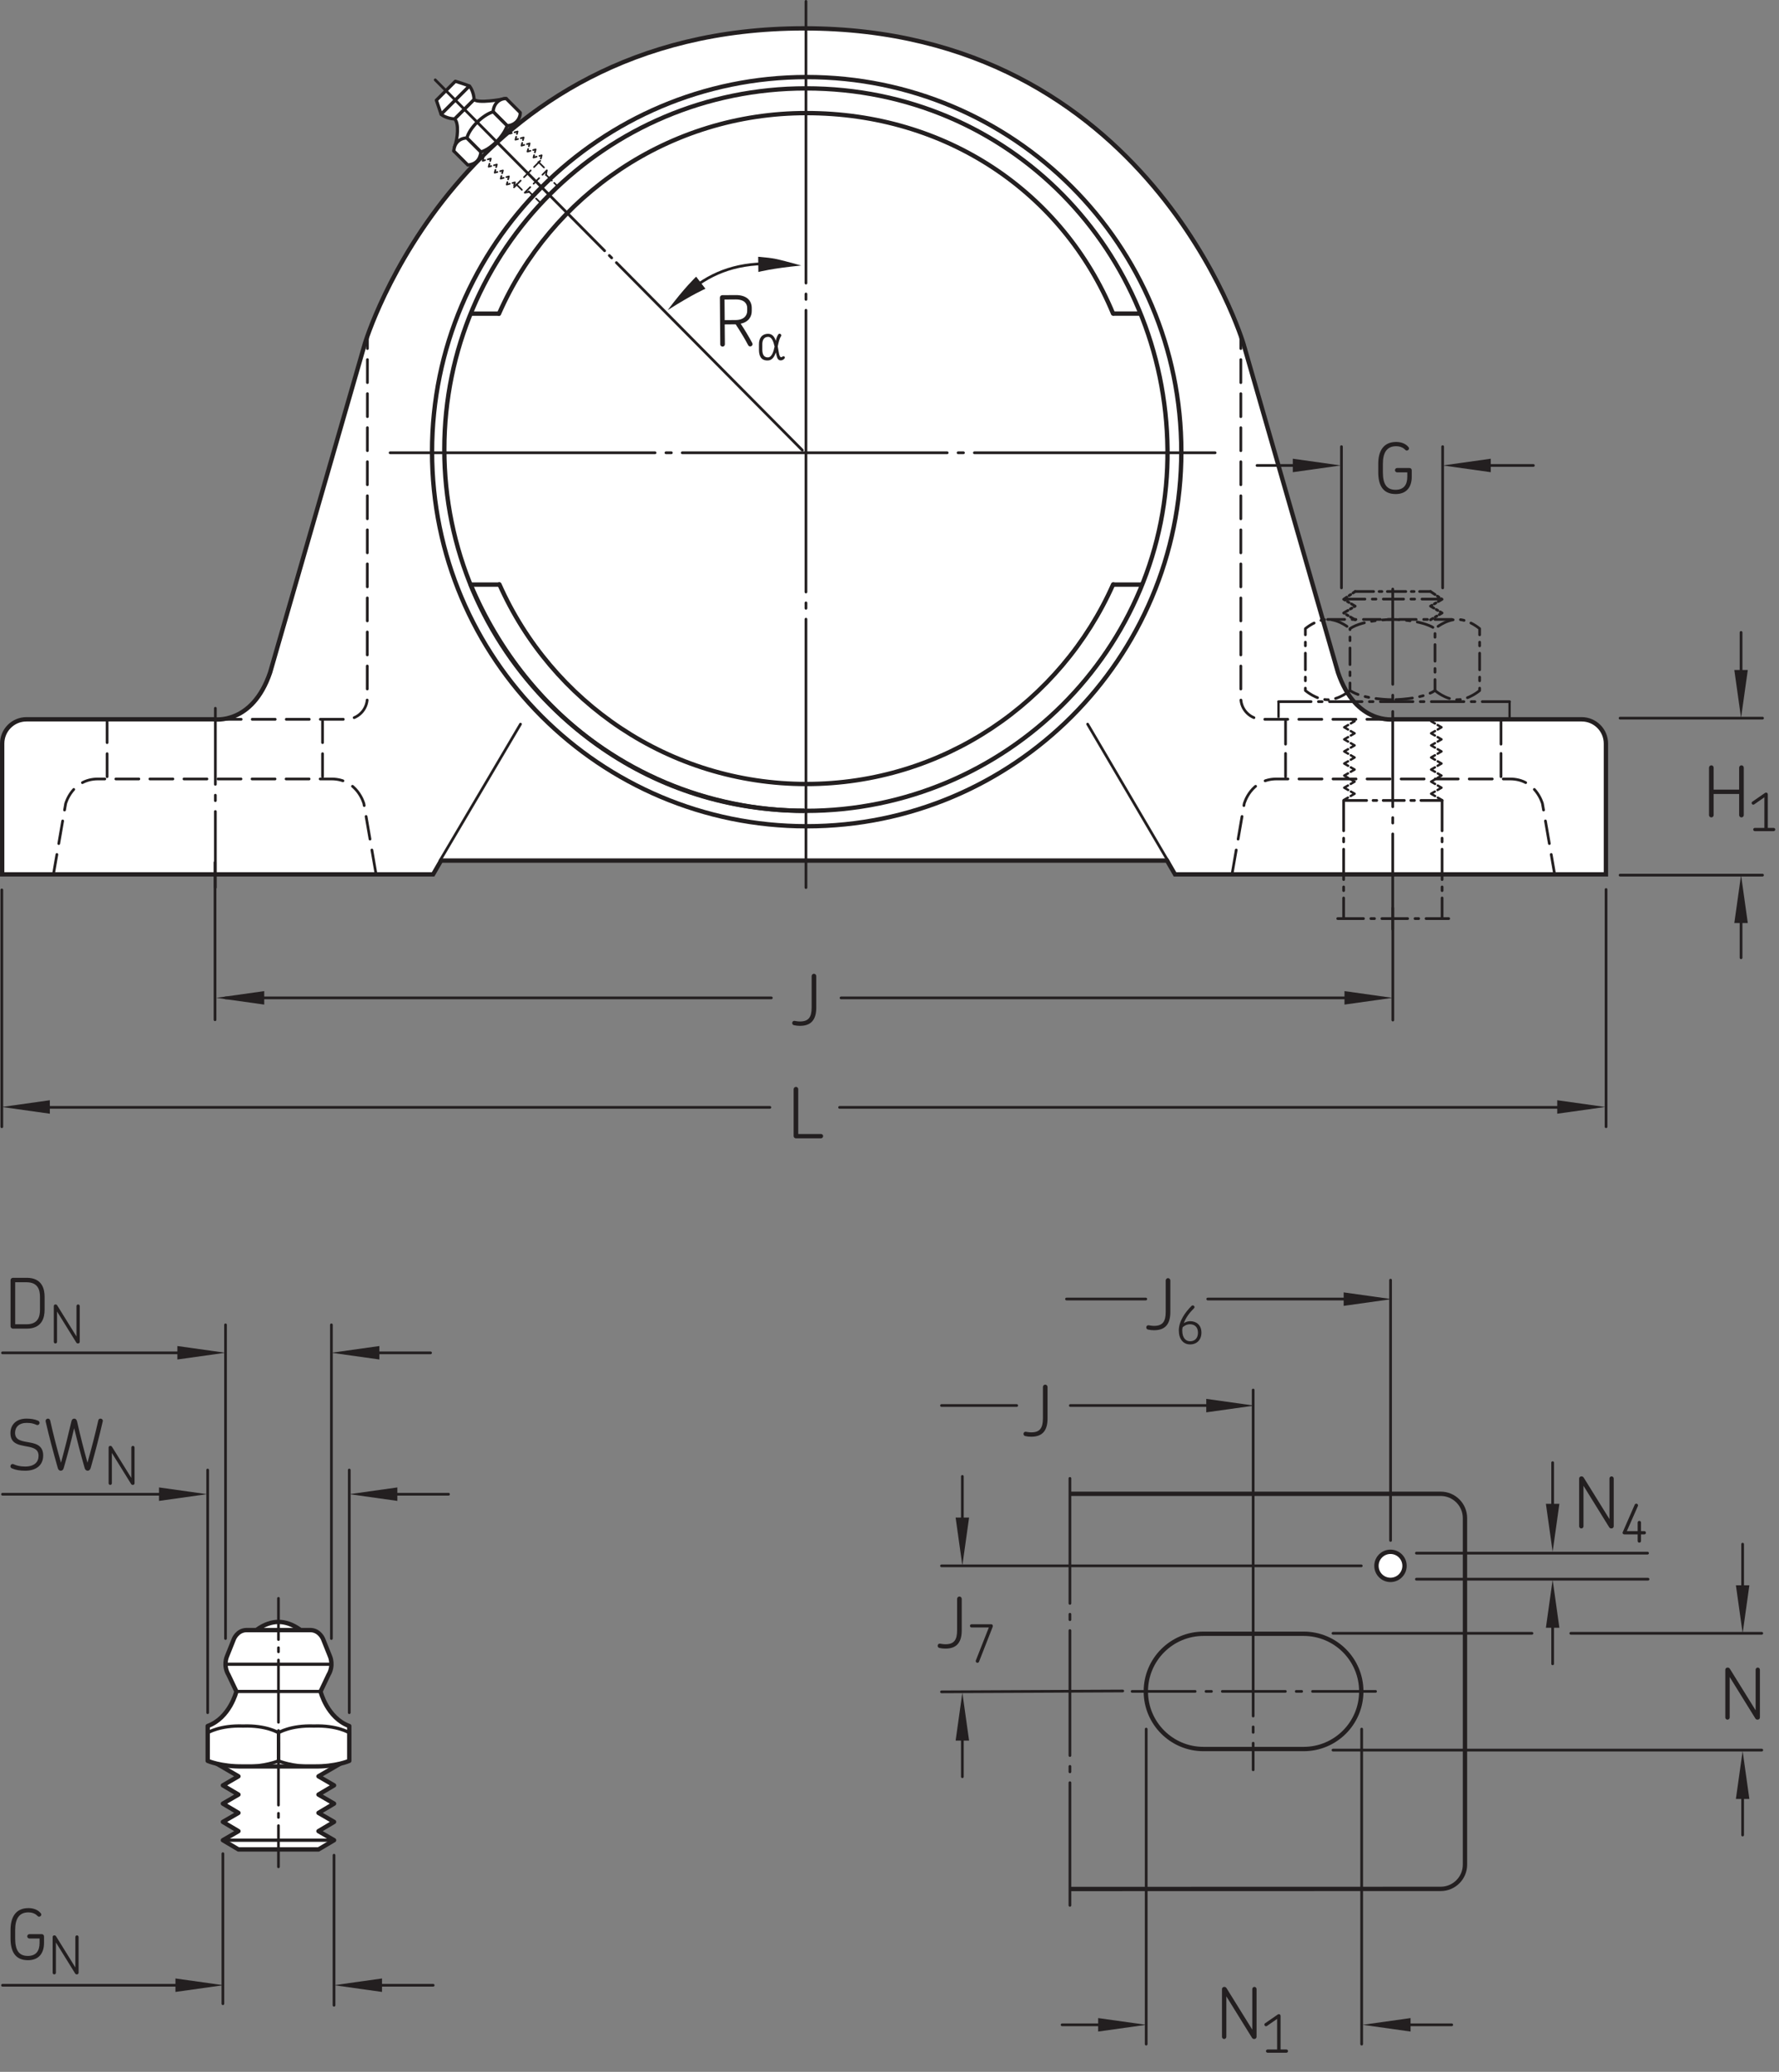 <?xml version="1.0" encoding="UTF-8"?>
<svg xmlns="http://www.w3.org/2000/svg" xmlns:xlink="http://www.w3.org/1999/xlink" width="306.23pt" height="356.67pt" viewBox="0 0 306.23 356.67" version="1.1">
<rect x="0" y="0" width="306.23" height="356.67" fill="#808080" stroke="none"/>
<defs>
<g>
<symbol overflow="visible" id="glyph0-0">
<path style="stroke:none;" d=""/>
</symbol>
<symbol overflow="visible" id="glyph0-1">
<path style="stroke:none;" d="M 7 -0.281 L 7 -8.453 C 7 -8.672 6.828 -8.859 6.594 -8.859 C 6.391 -8.859 6.203 -8.672 6.203 -8.453 L 6.203 -4.672 L 1.812 -4.672 L 1.812 -8.453 C 1.812 -8.672 1.641 -8.859 1.422 -8.859 C 1.203 -8.859 1.016 -8.672 1.016 -8.453 L 1.016 -0.281 C 1.016 -0.078 1.203 0.109 1.422 0.109 C 1.641 0.109 1.812 -0.078 1.812 -0.281 L 1.812 -3.922 L 6.203 -3.922 L 6.203 -0.281 C 6.203 -0.078 6.391 0.109 6.594 0.109 C 6.828 0.109 7 -0.078 7 -0.281 Z M 7 -0.281 "/>
</symbol>
<symbol overflow="visible" id="glyph0-2">
<path style="stroke:none;" d="M 6.578 -2.875 L 6.578 -3.969 C 6.578 -4.203 6.422 -4.375 6.188 -4.375 L 4.062 -4.375 C 3.859 -4.375 3.688 -4.203 3.688 -4 C 3.688 -3.797 3.859 -3.625 4.062 -3.625 L 5.812 -3.625 L 5.812 -2.859 C 5.812 -1.453 5.172 -0.625 3.797 -0.625 C 2.25 -0.625 1.609 -1.609 1.609 -3.641 L 1.609 -5.094 C 1.609 -7.031 2.297 -8.125 3.891 -8.125 C 4.438 -8.125 4.922 -7.984 5.297 -7.656 C 5.469 -7.516 5.562 -7.375 5.719 -7.375 C 5.969 -7.391 6.109 -7.578 6.109 -7.75 C 6.109 -7.844 6.062 -7.938 5.969 -8.031 C 5.438 -8.641 4.641 -8.859 3.891 -8.859 C 1.672 -8.859 0.812 -7.25 0.812 -5.094 L 0.812 -3.641 C 0.812 -1.406 1.609 0.109 3.812 0.109 C 5.703 0.109 6.578 -1.109 6.578 -2.875 Z M 6.578 -2.875 "/>
</symbol>
<symbol overflow="visible" id="glyph0-3">
<path style="stroke:none;" d="M 4.203 -3.047 L 4.203 -8.453 C 4.203 -8.672 4.016 -8.859 3.797 -8.859 C 3.594 -8.859 3.406 -8.672 3.406 -8.453 L 3.406 -3.047 C 3.406 -1.359 2.859 -0.641 1.406 -0.641 C 1.203 -0.641 1.016 -0.656 0.828 -0.688 C 0.594 -0.734 0.516 -0.75 0.438 -0.75 C 0.188 -0.75 0.062 -0.578 0.062 -0.375 C 0.062 -0.203 0.156 -0.047 0.375 0 C 0.703 0.078 1.047 0.109 1.406 0.109 C 3.422 0.109 4.203 -1.062 4.203 -3.047 Z M 4.203 -3.047 "/>
</symbol>
<symbol overflow="visible" id="glyph0-4">
<path style="stroke:none;" d="M 6.094 -0.391 C 6.094 -0.594 5.922 -0.75 5.719 -0.75 L 1.812 -0.75 L 1.812 -8.453 C 1.812 -8.672 1.641 -8.859 1.422 -8.859 C 1.203 -8.859 1.016 -8.672 1.016 -8.453 L 1.016 -0.391 C 1.016 -0.172 1.203 0 1.406 0 L 5.719 0 C 5.922 0 6.094 -0.172 6.094 -0.391 Z M 6.094 -0.391 "/>
</symbol>
<symbol overflow="visible" id="glyph0-5">
<path style="stroke:none;" d="M 6.969 -0.266 L 6.969 -8.484 C 6.969 -8.688 6.797 -8.859 6.594 -8.859 C 6.391 -8.859 6.234 -8.688 6.234 -8.484 L 6.234 -1.5 L 1.812 -8.625 C 1.703 -8.797 1.578 -8.859 1.422 -8.859 C 1.172 -8.859 1.016 -8.688 1.016 -8.484 L 1.016 -0.266 C 1.016 -0.062 1.188 0.109 1.391 0.109 C 1.594 0.109 1.766 -0.062 1.766 -0.266 L 1.766 -7.234 L 6.188 -0.094 C 6.281 0.047 6.406 0.109 6.578 0.109 C 6.812 0.109 6.969 -0.078 6.969 -0.266 Z M 6.969 -0.266 "/>
</symbol>
<symbol overflow="visible" id="glyph0-6">
<path style="stroke:none;" d="M 6.875 -3.234 L 6.875 -5.484 C 6.875 -6.797 6.469 -8.75 3.797 -8.75 L 1.422 -8.75 C 1.203 -8.75 1.016 -8.562 1.016 -8.359 L 1.016 -0.391 C 1.016 -0.188 1.203 0 1.422 0 L 3.797 0 C 6.469 0 6.875 -1.953 6.875 -3.234 Z M 6.078 -3.25 C 6.078 -2.094 5.766 -0.75 3.766 -0.75 L 1.812 -0.75 L 1.812 -7.984 L 3.766 -7.984 C 5.75 -7.984 6.078 -6.641 6.078 -5.469 Z M 6.078 -3.25 "/>
</symbol>
<symbol overflow="visible" id="glyph0-7">
<path style="stroke:none;" d="M 6.281 -2.516 C 6.281 -3.359 5.969 -3.906 5.453 -4.25 C 4.734 -4.734 3.453 -4.781 2.641 -5.016 C 1.906 -5.234 1.438 -5.562 1.438 -6.406 C 1.438 -7.438 2.172 -8.125 3.406 -8.125 C 3.797 -8.125 4.109 -8.094 4.344 -8.047 C 4.922 -7.922 5.094 -7.75 5.281 -7.75 C 5.516 -7.75 5.656 -7.938 5.656 -8.141 C 5.656 -8.281 5.562 -8.406 5.406 -8.5 C 4.781 -8.766 4.156 -8.859 3.375 -8.859 C 1.781 -8.859 0.641 -7.922 0.641 -6.359 C 0.641 -5.328 1.094 -4.812 1.734 -4.516 C 2.453 -4.172 3.641 -4.094 4.312 -3.875 C 5.047 -3.641 5.484 -3.281 5.484 -2.453 C 5.484 -1.375 4.75 -0.609 3.172 -0.609 C 2.703 -0.609 2.344 -0.656 2.062 -0.719 C 1.391 -0.859 1.203 -1.047 1.016 -1.047 C 0.797 -1.047 0.641 -0.859 0.641 -0.641 C 0.641 -0.516 0.719 -0.375 0.891 -0.297 C 1.562 0 2.281 0.109 3.203 0.109 C 5.094 0.109 6.281 -0.859 6.281 -2.516 Z M 6.281 -2.516 "/>
</symbol>
<symbol overflow="visible" id="glyph0-8">
<path style="stroke:none;" d="M 10.078 -8.484 C 10.078 -8.719 9.875 -8.859 9.672 -8.859 C 9.5 -8.859 9.344 -8.766 9.297 -8.547 C 8.75 -6.109 8.156 -3.844 7.438 -1.266 C 6.734 -3.781 6.172 -6.031 5.641 -8.391 C 5.562 -8.688 5.406 -8.859 5.156 -8.859 C 4.891 -8.859 4.734 -8.672 4.672 -8.391 C 4.125 -6.031 3.562 -3.781 2.875 -1.266 C 2.141 -3.844 1.562 -6.109 1.016 -8.547 C 0.953 -8.766 0.797 -8.859 0.641 -8.859 C 0.438 -8.859 0.234 -8.719 0.234 -8.484 C 0.234 -8.453 0.234 -8.406 0.234 -8.375 C 0.859 -5.672 1.516 -3.203 2.328 -0.344 C 2.406 -0.078 2.562 0.109 2.844 0.109 C 3.109 0.109 3.281 -0.078 3.344 -0.344 C 4.047 -2.781 4.625 -4.953 5.141 -7.219 C 5.688 -4.953 6.25 -2.781 6.953 -0.344 C 7.031 -0.078 7.203 0.109 7.469 0.109 C 7.734 0.109 7.891 -0.078 7.984 -0.344 C 8.797 -3.203 9.438 -5.672 10.062 -8.375 C 10.062 -8.406 10.078 -8.453 10.078 -8.484 Z M 10.078 -8.484 "/>
</symbol>
<symbol overflow="visible" id="glyph1-0">
<path style="stroke:none;" d=""/>
</symbol>
<symbol overflow="visible" id="glyph1-1">
<path style="stroke:none;" d="M 4.391 -0.281 C 4.391 -0.438 4.266 -0.562 4.109 -0.562 L 3.109 -0.562 L 3.109 -6.344 C 3.109 -6.516 2.984 -6.641 2.812 -6.641 C 2.75 -6.641 2.688 -6.625 2.625 -6.578 L 0.453 -5.078 C 0.312 -4.984 0.281 -4.812 0.375 -4.688 C 0.453 -4.547 0.641 -4.516 0.766 -4.609 L 2.516 -5.828 L 2.516 -0.562 L 0.875 -0.562 C 0.734 -0.562 0.594 -0.438 0.594 -0.281 C 0.594 -0.125 0.734 0 0.875 0 L 4.109 0 C 4.266 0 4.391 -0.125 4.391 -0.281 Z M 4.391 -0.281 "/>
</symbol>
<symbol overflow="visible" id="glyph1-2">
<path style="stroke:none;" d="M 4.516 -1.625 C 4.516 -1.781 4.406 -1.906 4.25 -1.906 L 3.672 -1.906 L 3.672 -3.391 C 3.672 -3.531 3.547 -3.672 3.391 -3.672 C 3.219 -3.672 3.094 -3.531 3.094 -3.391 L 3.094 -1.906 L 1.234 -1.906 L 3.141 -6.234 C 3.203 -6.375 3.125 -6.547 2.984 -6.609 C 2.828 -6.672 2.656 -6.609 2.594 -6.469 L 0.547 -1.781 C 0.516 -1.734 0.5 -1.688 0.5 -1.625 C 0.5 -1.469 0.625 -1.344 0.781 -1.344 L 3.094 -1.344 L 3.094 -0.203 C 3.094 -0.047 3.219 0.078 3.391 0.078 C 3.547 0.078 3.672 -0.047 3.672 -0.203 L 3.672 -1.344 L 4.25 -1.344 C 4.406 -1.344 4.516 -1.469 4.516 -1.625 Z M 4.516 -1.625 "/>
</symbol>
<symbol overflow="visible" id="glyph1-3">
<path style="stroke:none;" d="M 4.453 -1.953 C 4.453 -3.297 3.547 -3.922 2.516 -3.922 C 2.156 -3.922 1.766 -3.812 1.422 -3.578 C 1.766 -4.562 2.484 -5.469 3.156 -6.125 C 3.234 -6.188 3.266 -6.266 3.266 -6.344 C 3.266 -6.5 3.125 -6.641 2.953 -6.641 C 2.891 -6.641 2.812 -6.609 2.75 -6.547 C 1.672 -5.469 0.562 -3.938 0.562 -2.328 C 0.562 -0.844 1.328 0.078 2.5 0.078 C 3.656 0.078 4.453 -0.703 4.453 -1.953 Z M 3.859 -1.938 C 3.859 -1.016 3.328 -0.469 2.5 -0.469 C 1.781 -0.469 1.156 -1.016 1.156 -2.328 C 1.156 -2.516 1.172 -2.688 1.219 -2.875 C 1.484 -3.109 1.906 -3.391 2.484 -3.391 C 3.266 -3.391 3.859 -2.922 3.859 -1.938 Z M 3.859 -1.938 "/>
</symbol>
<symbol overflow="visible" id="glyph1-4">
<path style="stroke:none;" d="M 4.453 -6.281 C 4.453 -6.438 4.344 -6.562 4.172 -6.562 L 0.797 -6.562 C 0.641 -6.562 0.516 -6.438 0.516 -6.281 C 0.516 -6.125 0.641 -6 0.797 -6 L 3.766 -6 L 1.531 -0.328 C 1.469 -0.172 1.547 0 1.703 0.062 C 1.859 0.109 2.031 0.047 2.078 -0.109 L 4.422 -6.094 C 4.453 -6.156 4.453 -6.234 4.453 -6.281 Z M 4.453 -6.281 "/>
</symbol>
<symbol overflow="visible" id="glyph1-5">
<path style="stroke:none;" d="M 5.234 -0.203 L 5.234 -6.359 C 5.234 -6.516 5.109 -6.641 4.953 -6.641 C 4.797 -6.641 4.672 -6.516 4.672 -6.359 L 4.672 -1.125 L 1.359 -6.469 C 1.281 -6.594 1.188 -6.641 1.062 -6.641 C 0.875 -6.641 0.766 -6.516 0.766 -6.359 L 0.766 -0.203 C 0.766 -0.047 0.891 0.078 1.047 0.078 C 1.203 0.078 1.328 -0.047 1.328 -0.203 L 1.328 -5.422 L 4.641 -0.078 C 4.703 0.031 4.812 0.078 4.938 0.078 C 5.109 0.078 5.234 -0.047 5.234 -0.203 Z M 5.234 -0.203 "/>
</symbol>
<symbol overflow="visible" id="glyph2-0">
<path style="stroke:none;" d=""/>
</symbol>
<symbol overflow="visible" id="glyph2-1">
<path style="stroke:none;" d="M 6.531 -0.516 C 5.938 -1.625 5.266 -2.75 4.531 -3.859 C 5.891 -4.125 6.453 -5.094 6.438 -6.047 L 6.438 -6.594 C 6.422 -7.766 5.641 -8.797 3.656 -8.781 L 1.359 -8.766 C 1.141 -8.766 0.953 -8.562 0.953 -8.359 L 1.016 -0.281 C 1.016 -0.078 1.203 0.094 1.422 0.094 C 1.641 0.094 1.812 -0.094 1.812 -0.297 L 1.781 -3.734 L 3.672 -3.75 C 4.453 -2.547 5.188 -1.359 5.812 -0.172 C 5.906 0 6.031 0.062 6.156 0.062 C 6.422 0.062 6.688 -0.203 6.531 -0.516 Z M 5.656 -6.047 C 5.656 -5.328 5.156 -4.5 3.688 -4.484 L 1.781 -4.469 L 1.75 -8.016 L 3.641 -8.031 C 5.172 -8.047 5.641 -7.297 5.656 -6.594 Z M 5.656 -6.047 "/>
</symbol>
<symbol overflow="visible" id="glyph3-0">
<path style="stroke:none;" d=""/>
</symbol>
<symbol overflow="visible" id="glyph3-1">
<path style="stroke:none;" d="M 4.938 -0.438 C 4.938 -0.578 4.844 -0.672 4.719 -0.672 C 4.641 -0.672 4.609 -0.641 4.547 -0.609 C 4.453 -0.531 4.359 -0.5 4.297 -0.5 C 3.969 -0.5 3.906 -1.375 3.719 -2.359 C 3.859 -3.031 4 -3.688 4.266 -4.078 C 4.297 -4.141 4.328 -4.188 4.328 -4.25 C 4.328 -4.406 4.188 -4.547 4.031 -4.547 C 3.922 -4.547 3.844 -4.484 3.797 -4.406 C 3.578 -4.078 3.484 -3.75 3.391 -3.328 C 3.156 -3.984 2.797 -4.531 2.062 -4.531 C 0.938 -4.516 0.469 -3.703 0.484 -2.703 L 0.484 -1.719 C 0.5 -0.672 0.875 0.078 1.984 0.062 C 2.734 0.062 3.156 -0.578 3.391 -1.328 C 3.484 -0.938 3.547 -0.578 3.656 -0.344 C 3.781 -0.078 3.984 0.047 4.219 0.047 C 4.422 0.047 4.625 -0.031 4.812 -0.203 C 4.891 -0.266 4.938 -0.359 4.938 -0.438 Z M 3.172 -2.328 C 3 -1.484 2.703 -0.469 2.016 -0.469 C 1.438 -0.469 1.078 -0.828 1.062 -1.766 L 1.062 -2.688 C 1.047 -3.266 1.234 -4 2.062 -4 C 2.703 -4 2.984 -3.188 3.172 -2.328 Z M 3.172 -2.328 "/>
</symbol>
</g>
</defs>
<g id="surface1">
<path style=" stroke:none;fill-rule:nonzero;fill:rgb(100%,100%,100%);fill-opacity:1;" d="M 200.887 148.148 L 202.262 150.523 L 276.438 150.523 L 276.438 128.008 C 276.438 125.699 274.566 123.828 272.258 123.828 L 239.992 123.828 C 239.992 123.828 233.391 124.855 230.312 115.762 L 214.031 59.148 C 214.031 59.148 197.859 4.883 138.406 4.883 C 78.953 4.883 62.812 59.148 62.812 59.148 L 46.5 115.762 C 43.422 124.855 36.82 123.828 36.82 123.828 L 4.555 123.828 C 2.246 123.828 0.375 125.699 0.375 128.008 L 0.375 150.523 L 74.551 150.523 L 75.926 148.148 "/>
<path style="fill:none;stroke-width:7.48;stroke-linecap:butt;stroke-linejoin:miter;stroke:rgb(13.73%,12.16%,12.549%);stroke-opacity:1;stroke-miterlimit:4;" d="M 2008.867 2085.216 L 2022.617 2061.466 L 2764.375 2061.466 L 2764.375 2286.622 C 2764.375 2309.708 2745.664 2328.419 2722.578 2328.419 L 2399.922 2328.419 C 2399.922 2328.419 2333.906 2318.145 2303.125 2409.083 L 2140.312 2975.216 C 2140.312 2975.216 1978.594 3517.872 1384.062 3517.872 C 789.531 3517.872 628.125 2975.216 628.125 2975.216 L 465 2409.083 C 434.219 2318.145 368.203 2328.419 368.203 2328.419 L 45.547 2328.419 C 22.461 2328.419 3.75 2309.708 3.75 2286.622 L 3.75 2061.466 L 745.508 2061.466 L 759.258 2085.216 Z M 2008.867 2085.216 " transform="matrix(0.1,0,0,-0.1,0,356.67)"/>
<path style="fill-rule:nonzero;fill:rgb(100%,100%,100%);fill-opacity:1;stroke-width:7.48;stroke-linecap:butt;stroke-linejoin:miter;stroke:rgb(13.73%,12.16%,12.549%);stroke-opacity:1;stroke-miterlimit:4;" d="M 1388.594 2144.278 C 1744.766 2144.278 2033.477 2432.989 2033.477 2789.122 C 2033.477 3145.294 1744.766 3434.044 1388.594 3434.044 C 1033.203 3434.044 743.711 3145.294 743.711 2789.122 C 743.711 2432.989 1032.461 2144.278 1388.594 2144.278 " transform="matrix(0.1,0,0,-0.1,0,356.67)"/>
<path style="fill:none;stroke-width:4.68;stroke-linecap:round;stroke-linejoin:round;stroke:rgb(13.73%,12.16%,12.549%);stroke-opacity:1;stroke-dasharray:164,18.71,9.35,18.71;stroke-miterlimit:4;" d="M 2397.422 1967.091 L 2397.422 2567.911 " transform="matrix(0.1,0,0,-0.1,0,356.67)"/>
<path style="fill:none;stroke-width:4.68;stroke-linecap:round;stroke-linejoin:round;stroke:rgb(13.73%,12.16%,12.549%);stroke-opacity:1;stroke-dasharray:130.96,18.71,9.35,18.71;stroke-miterlimit:4;" d="M 370.703 2038.731 L 370.703 2348.067 " transform="matrix(0.1,0,0,-0.1,0,356.67)"/>
<path style="fill:none;stroke-width:4.68;stroke-linecap:round;stroke-linejoin:round;stroke:rgb(13.73%,12.16%,12.549%);stroke-opacity:1;stroke-dasharray:28.51,12.67,6.34,12.67;stroke-miterlimit:4;" d="M 2470.156 2377.95 C 2470.156 2377.95 2488.32 2362.091 2508.555 2362.091 C 2528.828 2362.091 2546.992 2377.95 2546.992 2377.95 L 2546.992 2484.473 C 2546.992 2484.473 2528.828 2500.333 2508.555 2500.333 C 2488.32 2500.333 2470.156 2484.473 2470.156 2484.473 " transform="matrix(0.1,0,0,-0.1,0,356.67)"/>
<path style="fill:none;stroke-width:4.68;stroke-linecap:round;stroke-linejoin:round;stroke:rgb(13.73%,12.16%,12.549%);stroke-opacity:1;stroke-dasharray:28.51,12.67,6.34,12.67;stroke-miterlimit:4;" d="M 2396.992 2362.091 C 2396.992 2362.091 2347.031 2362.091 2323.828 2377.95 L 2323.828 2484.473 C 2347.031 2500.333 2396.992 2500.333 2396.992 2500.333 C 2396.992 2500.333 2446.992 2500.333 2470.156 2484.473 L 2470.156 2377.95 C 2446.992 2362.091 2396.992 2362.091 2396.992 2362.091 Z M 2396.992 2362.091 " transform="matrix(0.1,0,0,-0.1,0,356.67)"/>
<path style="fill:none;stroke-width:4.68;stroke-linecap:round;stroke-linejoin:round;stroke:rgb(13.73%,12.16%,12.549%);stroke-opacity:1;stroke-dasharray:28.51,12.67,6.34,12.67;stroke-miterlimit:4;" d="M 2323.828 2377.95 C 2323.828 2377.95 2305.703 2362.091 2285.43 2362.091 C 2265.195 2362.091 2247.031 2377.95 2247.031 2377.95 L 2247.031 2484.473 C 2247.031 2484.473 2265.195 2500.333 2285.43 2500.333 C 2305.703 2500.333 2323.828 2484.473 2323.828 2484.473 " transform="matrix(0.1,0,0,-0.1,0,356.67)"/>
<path style="fill:none;stroke-width:4.68;stroke-linecap:round;stroke-linejoin:round;stroke:rgb(13.73%,12.16%,12.549%);stroke-opacity:1;stroke-dasharray:29.16,12.96,6.48,12.96;stroke-miterlimit:4;" d="M 2285.43 2500.333 L 2506.133 2500.333 " transform="matrix(0.1,0,0,-0.1,0,356.67)"/>
<path style="fill:none;stroke-width:4.05;stroke-linecap:butt;stroke-linejoin:miter;stroke:rgb(13.73%,12.16%,12.549%);stroke-opacity:1;stroke-miterlimit:4;" d="M 2200.82 2331.075 L 2200.82 2358.809 " transform="matrix(0.1,0,0,-0.1,0,356.67)"/>
<path style="fill:none;stroke-width:4.68;stroke-linecap:round;stroke-linejoin:round;stroke:rgb(13.73%,12.16%,12.549%);stroke-opacity:1;stroke-dasharray:56,12.67,6.34,12.67;stroke-miterlimit:4;" d="M 2200.82 2358.809 L 2598.516 2358.809 " transform="matrix(0.1,0,0,-0.1,0,356.67)"/>
<path style="fill:none;stroke-width:4.05;stroke-linecap:butt;stroke-linejoin:miter;stroke:rgb(13.73%,12.16%,12.549%);stroke-opacity:1;stroke-miterlimit:4;" d="M 2598.516 2358.809 L 2598.516 2331.075 " transform="matrix(0.1,0,0,-0.1,0,356.67)"/>
<path style="fill:none;stroke-width:4.68;stroke-linecap:round;stroke-linejoin:round;stroke:rgb(13.73%,12.16%,12.549%);stroke-opacity:1;stroke-dasharray:9.5,4.75,3.17,4.75;stroke-miterlimit:4;" d="M 2332.773 2499.669 L 2312.891 2511.466 L 2332.773 2523.223 L 2312.891 2535.02 L 2332.773 2548.419 " transform="matrix(0.1,0,0,-0.1,0,356.67)"/>
<path style="fill:none;stroke-width:4.68;stroke-linecap:round;stroke-linejoin:round;stroke:rgb(13.73%,12.16%,12.549%);stroke-opacity:1;stroke-dasharray:31.68,9.5,4.75,9.5;stroke-miterlimit:4;" d="M 2332.773 2548.419 L 2462.422 2548.419 " transform="matrix(0.1,0,0,-0.1,0,356.67)"/>
<path style="fill:none;stroke-width:4.68;stroke-linecap:round;stroke-linejoin:round;stroke:rgb(13.73%,12.16%,12.549%);stroke-opacity:1;stroke-dasharray:9.5,4.75,3.17,4.75;stroke-miterlimit:4;" d="M 2462.422 2548.419 L 2482.344 2535.02 L 2462.422 2523.223 L 2482.344 2511.466 L 2462.422 2499.669 " transform="matrix(0.1,0,0,-0.1,0,356.67)"/>
<path style="fill:none;stroke-width:4.68;stroke-linecap:round;stroke-linejoin:round;stroke:rgb(13.73%,12.16%,12.549%);stroke-opacity:1;stroke-dasharray:36.43,11.09,6.34,11.09;stroke-miterlimit:4;" d="M 2482.344 2188.731 L 2312.891 2188.731 " transform="matrix(0.1,0,0,-0.1,0,356.67)"/>
<path style="fill:none;stroke-width:4.68;stroke-linecap:round;stroke-linejoin:round;stroke:rgb(13.73%,12.16%,12.549%);stroke-opacity:1;stroke-dasharray:34.85,12.67,6.34,12.67;stroke-miterlimit:4;" d="M 2314.688 2535.372 L 2479.922 2535.372 " transform="matrix(0.1,0,0,-0.1,0,356.67)"/>
<path style="fill:none;stroke-width:4.68;stroke-linecap:round;stroke-linejoin:round;stroke:rgb(13.73%,12.16%,12.549%);stroke-opacity:1;stroke-dasharray:52.27,12.67,6.34,12.67;stroke-miterlimit:4;" d="M 2482.344 2188.731 L 2482.344 1986.544 " transform="matrix(0.1,0,0,-0.1,0,356.67)"/>
<path style="fill:none;stroke-width:4.68;stroke-linecap:round;stroke-linejoin:round;stroke:rgb(13.73%,12.16%,12.549%);stroke-opacity:1;stroke-dasharray:52.27,12.67,6.34,12.67;stroke-miterlimit:4;" d="M 2312.891 2188.731 L 2312.891 1986.544 " transform="matrix(0.1,0,0,-0.1,0,356.67)"/>
<path style="fill:none;stroke-width:4.68;stroke-linecap:round;stroke-linejoin:round;stroke:rgb(13.73%,12.16%,12.549%);stroke-opacity:1;stroke-dasharray:44.35,12.67,6.34,12.67;stroke-miterlimit:4;" d="M 2302.695 1985.333 L 2493.75 1985.333 " transform="matrix(0.1,0,0,-0.1,0,356.67)"/>
<path style="fill:none;stroke-width:4.68;stroke-linecap:round;stroke-linejoin:round;stroke:rgb(13.73%,12.16%,12.549%);stroke-opacity:1;stroke-dasharray:39.6,19.01;stroke-miterlimit:4;" d="M 646.875 2064.395 L 626.367 2183.223 C 626.367 2183.223 615.078 2225.723 570.586 2225.723 L 168.75 2225.723 C 124.297 2225.723 113.008 2183.223 113.008 2183.223 L 92.5 2064.395 " transform="matrix(0.1,0,0,-0.1,0,356.67)"/>
<path style="fill:none;stroke-width:4.68;stroke-linecap:round;stroke-linejoin:round;stroke:rgb(13.73%,12.16%,12.549%);stroke-opacity:1;stroke-dasharray:39.6,19.01;stroke-miterlimit:4;" d="M 375.547 2328.419 L 595.547 2328.419 C 615.781 2328.419 632.188 2344.825 632.188 2365.059 L 632.5 2988.419 " transform="matrix(0.1,0,0,-0.1,0,356.67)"/>
<path style="fill:none;stroke-width:4.68;stroke-linecap:round;stroke-linejoin:round;stroke:rgb(13.73%,12.16%,12.549%);stroke-opacity:1;stroke-dasharray:39.6,19.01;stroke-miterlimit:4;" d="M 184.375 2229.63 L 184.375 2326.934 " transform="matrix(0.1,0,0,-0.1,0,356.67)"/>
<path style="fill:none;stroke-width:4.68;stroke-linecap:round;stroke-linejoin:round;stroke:rgb(13.73%,12.16%,12.549%);stroke-opacity:1;stroke-dasharray:39.6,19.01;stroke-miterlimit:4;" d="M 555.234 2229.63 L 555.234 2326.934 " transform="matrix(0.1,0,0,-0.1,0,356.67)"/>
<path style="fill:none;stroke-width:4.68;stroke-linecap:round;stroke-linejoin:round;stroke:rgb(13.73%,12.16%,12.549%);stroke-opacity:1;stroke-miterlimit:4;" d="M 757.422 2085.216 L 895.977 2320.098 " transform="matrix(0.1,0,0,-0.1,0,356.67)"/>
<path style="fill:none;stroke-width:4.68;stroke-linecap:round;stroke-linejoin:round;stroke:rgb(13.73%,12.16%,12.549%);stroke-opacity:1;stroke-dasharray:39.6,19.01;stroke-miterlimit:4;" d="M 2121.25 2064.395 L 2141.758 2183.223 C 2141.758 2183.223 2153.047 2225.723 2197.5 2225.723 L 2599.375 2225.723 C 2643.828 2225.723 2655.117 2183.223 2655.117 2183.223 L 2675.625 2064.395 " transform="matrix(0.1,0,0,-0.1,0,356.67)"/>
<path style="fill:none;stroke-width:4.68;stroke-linecap:round;stroke-linejoin:round;stroke:rgb(13.73%,12.16%,12.549%);stroke-opacity:1;stroke-dasharray:39.6,19.01;stroke-miterlimit:4;" d="M 2392.578 2328.419 L 2172.578 2328.419 C 2152.344 2328.419 2135.898 2344.825 2135.898 2365.059 L 2135.898 2988.419 " transform="matrix(0.1,0,0,-0.1,0,356.67)"/>
<path style="fill:none;stroke-width:4.68;stroke-linecap:round;stroke-linejoin:round;stroke:rgb(13.73%,12.16%,12.549%);stroke-opacity:1;stroke-dasharray:40,16;stroke-miterlimit:4;" d="M 2583.75 2229.63 L 2583.75 2326.934 " transform="matrix(0.1,0,0,-0.1,0,356.67)"/>
<path style="fill:none;stroke-width:4.68;stroke-linecap:round;stroke-linejoin:round;stroke:rgb(13.73%,12.16%,12.549%);stroke-opacity:1;stroke-dasharray:40,16;stroke-miterlimit:4;" d="M 2212.891 2229.63 L 2212.891 2326.934 " transform="matrix(0.1,0,0,-0.1,0,356.67)"/>
<path style="fill:none;stroke-width:4.68;stroke-linecap:round;stroke-linejoin:round;stroke:rgb(13.73%,12.16%,12.549%);stroke-opacity:1;stroke-miterlimit:4;" d="M 2011.719 2082.637 L 1872.188 2320.098 " transform="matrix(0.1,0,0,-0.1,0,356.67)"/>
<path style="fill:none;stroke-width:4.68;stroke-linecap:round;stroke-linejoin:round;stroke:rgb(13.73%,12.16%,12.549%);stroke-opacity:1;stroke-dasharray:456.09,18.71,9.35,18.71;stroke-miterlimit:4;" d="M 671.523 2787.247 L 2091.68 2787.247 " transform="matrix(0.1,0,0,-0.1,0,356.67)"/>
<path style="fill:none;stroke-width:4.68;stroke-linecap:round;stroke-linejoin:round;stroke:rgb(13.73%,12.16%,12.549%);stroke-opacity:1;stroke-dasharray:485.01,18.71,9.35,18.71;stroke-miterlimit:4;" d="M 1387.344 3564.356 L 1387.344 2038.731 " transform="matrix(0.1,0,0,-0.1,0,356.67)"/>
<path style="fill:none;stroke-width:4.68;stroke-linecap:round;stroke-linejoin:round;stroke:rgb(13.73%,12.16%,12.549%);stroke-opacity:1;stroke-miterlimit:4;" d="M 2788.711 2060.137 L 3033.945 2060.137 " transform="matrix(0.1,0,0,-0.1,0,356.67)"/>
<path style="fill:none;stroke-width:4.68;stroke-linecap:round;stroke-linejoin:round;stroke:rgb(13.73%,12.16%,12.549%);stroke-opacity:1;stroke-miterlimit:4;" d="M 2788.711 2330.411 L 3033.945 2330.411 " transform="matrix(0.1,0,0,-0.1,0,356.67)"/>
<path style="fill:none;stroke-width:4.68;stroke-linecap:round;stroke-linejoin:round;stroke:rgb(13.73%,12.16%,12.549%);stroke-opacity:1;stroke-miterlimit:4;" d="M 370.117 2082.012 L 370.117 1811.192 " transform="matrix(0.1,0,0,-0.1,0,356.67)"/>
<path style="fill:none;stroke-width:4.68;stroke-linecap:round;stroke-linejoin:round;stroke:rgb(13.73%,12.16%,12.549%);stroke-opacity:1;stroke-miterlimit:4;" d="M 2397.578 2003.653 L 2397.578 1810.645 " transform="matrix(0.1,0,0,-0.1,0,356.67)"/>
<path style="fill:none;stroke-width:4.68;stroke-linecap:round;stroke-linejoin:round;stroke:rgb(13.73%,12.16%,12.549%);stroke-opacity:1;stroke-miterlimit:4;" d="M 388.164 1848.809 L 1327.734 1848.809 " transform="matrix(0.1,0,0,-0.1,0,356.67)"/>
<path style="fill:none;stroke-width:4.68;stroke-linecap:round;stroke-linejoin:round;stroke:rgb(13.73%,12.16%,12.549%);stroke-opacity:1;stroke-miterlimit:4;" d="M 1447.734 1848.809 L 2352.031 1848.809 " transform="matrix(0.1,0,0,-0.1,0,356.67)"/>
<path style="fill:none;stroke-width:4.68;stroke-linecap:round;stroke-linejoin:round;stroke:rgb(13.73%,12.16%,12.549%);stroke-opacity:1;stroke-miterlimit:4;" d="M 2996.992 2477.989 L 2996.992 2356.466 " transform="matrix(0.1,0,0,-0.1,0,356.67)"/>
<path style="fill:none;stroke-width:4.68;stroke-linecap:round;stroke-linejoin:round;stroke:rgb(13.73%,12.16%,12.549%);stroke-opacity:1;stroke-miterlimit:4;" d="M 2996.992 1917.911 L 2996.992 2035.411 " transform="matrix(0.1,0,0,-0.1,0,356.67)"/>
<g style="fill:rgb(13.73%,12.16%,12.549%);fill-opacity:1;">
  <use xlink:href="#glyph0-1" x="293.165" y="140.609"/>
</g>
<g style="fill:rgb(13.73%,12.16%,12.549%);fill-opacity:1;">
  <use xlink:href="#glyph1-1" x="301.194" y="143.084"/>
</g>
<path style="fill:none;stroke-width:4.68;stroke-linecap:round;stroke-linejoin:round;stroke:rgb(13.73%,12.16%,12.549%);stroke-opacity:1;stroke-miterlimit:4;" d="M 2483.32 2797.794 L 2483.32 2554.63 " transform="matrix(0.1,0,0,-0.1,0,356.67)"/>
<path style="fill:none;stroke-width:4.68;stroke-linecap:round;stroke-linejoin:round;stroke:rgb(13.73%,12.16%,12.549%);stroke-opacity:1;stroke-miterlimit:4;" d="M 2309.141 2797.794 L 2309.141 2554.63 " transform="matrix(0.1,0,0,-0.1,0,356.67)"/>
<path style="fill:none;stroke-width:4.68;stroke-linecap:round;stroke-linejoin:round;stroke:rgb(13.73%,12.16%,12.549%);stroke-opacity:1;stroke-miterlimit:4;" d="M 2163.789 2765.411 L 2283.398 2765.411 " transform="matrix(0.1,0,0,-0.1,0,356.67)"/>
<path style="fill:none;stroke-width:4.68;stroke-linecap:round;stroke-linejoin:round;stroke:rgb(13.73%,12.16%,12.549%);stroke-opacity:1;stroke-miterlimit:4;" d="M 2639.492 2765.411 L 2510.938 2765.411 " transform="matrix(0.1,0,0,-0.1,0,356.67)"/>
<g style="fill:rgb(13.73%,12.16%,12.549%);fill-opacity:1;">
  <use xlink:href="#glyph0-2" x="236.434" y="84.943"/>
</g>
<g style="fill:rgb(13.73%,12.16%,12.549%);fill-opacity:1;">
  <use xlink:href="#glyph0-3" x="136.306" y="176.491"/>
</g>
<path style="fill:none;stroke-width:4.68;stroke-linecap:round;stroke-linejoin:round;stroke:rgb(13.73%,12.16%,12.549%);stroke-opacity:1;stroke-miterlimit:4;" d="M 3.125 2034.708 L 3.125 1627.013 " transform="matrix(0.1,0,0,-0.1,0,356.67)"/>
<path style="fill:none;stroke-width:4.68;stroke-linecap:round;stroke-linejoin:round;stroke:rgb(13.73%,12.16%,12.549%);stroke-opacity:1;stroke-miterlimit:4;" d="M 2764.609 2035.411 L 2764.609 1627.013 " transform="matrix(0.1,0,0,-0.1,0,356.67)"/>
<path style="fill:none;stroke-width:4.68;stroke-linecap:round;stroke-linejoin:round;stroke:rgb(13.73%,12.16%,12.549%);stroke-opacity:1;stroke-miterlimit:4;" d="M 47.891 1660.333 L 1325.234 1660.333 " transform="matrix(0.1,0,0,-0.1,0,356.67)"/>
<path style="fill:none;stroke-width:4.68;stroke-linecap:round;stroke-linejoin:round;stroke:rgb(13.73%,12.16%,12.549%);stroke-opacity:1;stroke-miterlimit:4;" d="M 1445.234 1660.333 L 2738.125 1660.333 " transform="matrix(0.1,0,0,-0.1,0,356.67)"/>
<g style="fill:rgb(13.73%,12.16%,12.549%);fill-opacity:1;">
  <use xlink:href="#glyph0-4" x="135.596" y="195.966"/>
</g>
<path style=" stroke:none;fill-rule:nonzero;fill:rgb(13.73%,12.16%,12.549%);fill-opacity:1;" d="M 222.539 78.969 L 230.797 80.129 L 222.539 81.289 "/>
<path style=" stroke:none;fill-rule:nonzero;fill:rgb(13.73%,12.16%,12.549%);fill-opacity:1;" d="M 256.613 81.289 L 248.355 80.129 L 256.613 78.969 "/>
<path style=" stroke:none;fill-rule:nonzero;fill:rgb(13.73%,12.16%,12.549%);fill-opacity:1;" d="M 231.434 170.621 L 239.688 171.781 L 231.434 172.941 "/>
<path style=" stroke:none;fill-rule:nonzero;fill:rgb(13.73%,12.16%,12.549%);fill-opacity:1;" d="M 268.059 189.406 L 276.312 190.566 L 268.059 191.727 "/>
<path style=" stroke:none;fill-rule:nonzero;fill:rgb(13.73%,12.16%,12.549%);fill-opacity:1;" d="M 45.484 172.941 L 37.227 171.781 L 45.484 170.621 "/>
<path style=" stroke:none;fill-rule:nonzero;fill:rgb(13.73%,12.16%,12.549%);fill-opacity:1;" d="M 8.578 191.727 L 0.32 190.566 L 8.578 189.406 "/>
<path style=" stroke:none;fill-rule:nonzero;fill:rgb(13.73%,12.16%,12.549%);fill-opacity:1;" d="M 298.539 158.902 L 299.699 150.645 L 300.859 158.902 "/>
<path style=" stroke:none;fill-rule:nonzero;fill:rgb(13.73%,12.16%,12.549%);fill-opacity:1;" d="M 300.859 115.34 L 299.699 123.594 L 298.539 115.34 "/>
<path style="fill:none;stroke-width:7.48;stroke-linecap:butt;stroke-linejoin:miter;stroke:rgb(13.73%,12.16%,12.549%);stroke-opacity:1;stroke-miterlimit:4;" d="M 1384.141 2170.958 C 1126.289 2170.958 907.812 2326.934 809.531 2561.544 " transform="matrix(0.1,0,0,-0.1,0,356.67)"/>
<path style="fill:none;stroke-width:2.83;stroke-linecap:round;stroke-linejoin:miter;stroke:rgb(13.73%,12.16%,12.549%);stroke-opacity:1;stroke-dasharray:13.61,5.67;stroke-miterlimit:1;" d="M 940.273 3265.411 L 961.055 3244.825 " transform="matrix(0.1,0,0,-0.1,0,356.67)"/>
<path style="fill:none;stroke-width:2.88;stroke-linecap:round;stroke-linejoin:miter;stroke:rgb(13.73%,12.16%,12.549%);stroke-opacity:1;stroke-dasharray:13.5,8.18;stroke-miterlimit:1;" d="M 888.75 3249.395 L 903.281 3235.02 L 911.055 3236.309 " transform="matrix(0.1,0,0,-0.1,0,356.67)"/>
<path style="fill:none;stroke-width:2.88;stroke-linecap:round;stroke-linejoin:miter;stroke:rgb(13.73%,12.16%,12.549%);stroke-opacity:1;stroke-dasharray:13.5,8.18;stroke-miterlimit:1;" d="M 926.797 3287.872 L 941.328 3273.497 L 939.727 3265.294 " transform="matrix(0.1,0,0,-0.1,0,356.67)"/>
<path style="fill:none;stroke-width:2.88;stroke-linecap:round;stroke-linejoin:miter;stroke:rgb(13.73%,12.16%,12.549%);stroke-opacity:1;stroke-dasharray:13.5,8.18;stroke-miterlimit:1;" d="M 903.281 3235.02 L 941.328 3273.497 " transform="matrix(0.1,0,0,-0.1,0,356.67)"/>
<path style="fill:none;stroke-width:2.88;stroke-linecap:round;stroke-linejoin:miter;stroke:rgb(13.73%,12.16%,12.549%);stroke-opacity:1;stroke-dasharray:16.36,8.18;stroke-miterlimit:1;" d="M 884.766 3244.2 L 929.922 3289.864 " transform="matrix(0.1,0,0,-0.1,0,356.67)"/>
<path style="fill:none;stroke-width:2.83;stroke-linecap:round;stroke-linejoin:miter;stroke:rgb(13.73%,12.16%,12.549%);stroke-opacity:1;stroke-dasharray:13.61,5.67;stroke-miterlimit:1;" d="M 932.5 3215.411 L 910.234 3237.169 " transform="matrix(0.1,0,0,-0.1,0,356.67)"/>
<path style="fill:none;stroke-width:2.88;stroke-linecap:round;stroke-linejoin:round;stroke:rgb(13.73%,12.16%,12.549%);stroke-opacity:1;stroke-dasharray:9.82,4.91;stroke-miterlimit:4;" d="M 832.266 3295.255 L 830.859 3289.864 L 844.883 3293.77 L 841.211 3279.63 L 855.273 3283.497 L 851.562 3269.395 L 865.625 3273.262 L 861.953 3259.161 L 876.016 3263.028 L 872.266 3248.927 L 886.367 3252.755 L 884.141 3244.434 " transform="matrix(0.1,0,0,-0.1,0,356.67)"/>
<path style="fill:none;stroke-width:2.88;stroke-linecap:round;stroke-linejoin:round;stroke:rgb(13.73%,12.16%,12.549%);stroke-opacity:1;stroke-dasharray:9.82,4.91;stroke-miterlimit:4;" d="M 878.32 3341.817 L 876.914 3336.466 L 890.938 3340.333 L 887.266 3326.192 L 901.328 3330.059 L 897.656 3315.958 L 911.68 3319.825 L 908.008 3305.723 L 922.031 3309.552 L 918.32 3295.489 L 932.422 3299.317 L 930.234 3291.036 " transform="matrix(0.1,0,0,-0.1,0,356.67)"/>
<g style="fill:rgb(13.73%,12.16%,12.549%);fill-opacity:1;">
  <use xlink:href="#glyph2-1" x="122.965" y="59.579"/>
</g>
<g style="fill:rgb(13.73%,12.16%,12.549%);fill-opacity:1;">
  <use xlink:href="#glyph3-1" x="130.159" y="61.995"/>
</g>
<path style=" stroke:none;fill-rule:nonzero;fill:rgb(13.73%,12.16%,12.549%);fill-opacity:1;" d="M 130.508 44.203 C 133.453 44.469 133.305 44.461 137.922 45.707 C 132.758 46.215 130.539 46.824 130.539 46.824 "/>
<path style="fill:none;stroke-width:4.68;stroke-linecap:round;stroke-linejoin:round;stroke:rgb(13.73%,12.16%,12.549%);stroke-opacity:1;stroke-miterlimit:1;" d="M 1181.797 3061.583 C 1219.023 3093.848 1262.383 3113.809 1326.133 3112.716 " transform="matrix(0.1,0,0,-0.1,0,356.67)"/>
<path style=" stroke:none;fill-rule:nonzero;fill:rgb(13.73%,12.16%,12.549%);fill-opacity:1;" d="M 119.832 47.629 C 119.832 47.629 117.816 49.527 114.93 53.391 C 119.305 50.602 121.43 49.711 121.43 49.711 "/>
<path style="fill:none;stroke-width:4.68;stroke-linecap:round;stroke-linejoin:round;stroke:rgb(13.73%,12.16%,12.549%);stroke-opacity:1;stroke-miterlimit:4;" d="M 1973.008 590.059 L 1973.008 47.716 " transform="matrix(0.1,0,0,-0.1,0,356.67)"/>
<path style="fill:none;stroke-width:4.68;stroke-linecap:round;stroke-linejoin:round;stroke:rgb(13.73%,12.16%,12.549%);stroke-opacity:1;stroke-miterlimit:4;" d="M 2343.906 590.059 L 2343.906 47.716 " transform="matrix(0.1,0,0,-0.1,0,356.67)"/>
<path style="fill:none;stroke-width:4.68;stroke-linecap:round;stroke-linejoin:round;stroke:rgb(13.73%,12.16%,12.549%);stroke-opacity:1;stroke-miterlimit:4;" d="M 2294.531 553.888 L 3032.656 553.888 " transform="matrix(0.1,0,0,-0.1,0,356.67)"/>
<path style="fill:none;stroke-width:4.68;stroke-linecap:round;stroke-linejoin:round;stroke:rgb(13.73%,12.16%,12.549%);stroke-opacity:1;stroke-miterlimit:4;" d="M 2703.906 754.942 L 3032.656 754.942 " transform="matrix(0.1,0,0,-0.1,0,356.67)"/>
<path style="fill:none;stroke-width:4.68;stroke-linecap:round;stroke-linejoin:round;stroke:rgb(13.73%,12.16%,12.549%);stroke-opacity:1;stroke-miterlimit:4;" d="M 2999.688 908.419 L 2999.688 781.036 " transform="matrix(0.1,0,0,-0.1,0,356.67)"/>
<path style="fill:none;stroke-width:4.68;stroke-linecap:round;stroke-linejoin:round;stroke:rgb(13.73%,12.16%,12.549%);stroke-opacity:1;stroke-miterlimit:4;" d="M 2999.688 407.637 L 2999.688 527.794 " transform="matrix(0.1,0,0,-0.1,0,356.67)"/>
<g style="fill:rgb(13.73%,12.16%,12.549%);fill-opacity:1;">
  <use xlink:href="#glyph0-5" x="209.33" y="350.906"/>
</g>
<g style="fill:rgb(13.73%,12.16%,12.549%);fill-opacity:1;">
  <use xlink:href="#glyph1-1" x="217.322" y="353.381"/>
</g>
<path style="fill:none;stroke-width:4.68;stroke-linecap:round;stroke-linejoin:round;stroke:rgb(13.73%,12.16%,12.549%);stroke-opacity:1;stroke-miterlimit:4;" d="M 1842.422 1147.091 L 2110.039 1147.091 " transform="matrix(0.1,0,0,-0.1,0,356.67)"/>
<path style="fill:none;stroke-width:4.68;stroke-linecap:round;stroke-linejoin:round;stroke:rgb(13.73%,12.16%,12.549%);stroke-opacity:1;stroke-miterlimit:4;" d="M 1620.664 1147.091 L 1750.117 1147.091 " transform="matrix(0.1,0,0,-0.1,0,356.67)"/>
<g style="fill:rgb(13.73%,12.16%,12.549%);fill-opacity:1;">
  <use xlink:href="#glyph0-5" x="295.974" y="295.932"/>
</g>
<g style="fill:rgb(13.73%,12.16%,12.549%);fill-opacity:1;">
  <use xlink:href="#glyph0-3" x="176.118" y="247.224"/>
</g>
<path style="fill:none;stroke-width:7.48;stroke-linecap:butt;stroke-linejoin:miter;stroke:rgb(13.73%,12.16%,12.549%);stroke-opacity:1;stroke-miterlimit:4;" d="M 2244.062 754.161 C 2298.867 754.161 2343.242 709.747 2343.242 654.942 C 2343.242 600.177 2298.867 555.723 2244.062 555.723 L 2071.602 555.723 C 2016.836 555.723 1972.383 600.177 1972.383 654.942 C 1972.383 709.747 2016.836 754.161 2071.602 754.161 Z M 2244.062 754.161 " transform="matrix(0.1,0,0,-0.1,0,356.67)"/>
<path style="fill:none;stroke-width:7.48;stroke-linecap:butt;stroke-linejoin:miter;stroke:rgb(13.73%,12.16%,12.549%);stroke-opacity:1;stroke-miterlimit:4;" d="M 1841.445 995.098 L 2479.961 995.098 C 2503.008 995.098 2521.758 976.388 2521.758 953.302 L 2521.758 356.739 C 2521.758 333.653 2503.008 314.942 2479.961 314.942 L 1841.445 314.786 " transform="matrix(0.1,0,0,-0.1,0,356.67)"/>
<path style="fill:none;stroke-width:4.68;stroke-linecap:round;stroke-linejoin:round;stroke:rgb(13.73%,12.16%,12.549%);stroke-opacity:1;stroke-dasharray:108.51,18.71,9.35,18.71;stroke-miterlimit:4;" d="M 2367.852 654.942 L 1945.195 654.942 " transform="matrix(0.1,0,0,-0.1,0,356.67)"/>
<path style="fill:none;stroke-width:4.68;stroke-linecap:round;stroke-linejoin:round;stroke:rgb(13.73%,12.16%,12.549%);stroke-opacity:1;stroke-dasharray:215.15,18.71,9.35,18.71;stroke-miterlimit:4;" d="M 1841.719 1021.622 L 1841.719 286.622 " transform="matrix(0.1,0,0,-0.1,0,356.67)"/>
<path style="fill:none;stroke-width:4.68;stroke-linecap:round;stroke-linejoin:round;stroke:rgb(13.73%,12.16%,12.549%);stroke-opacity:1;stroke-dasharray:561.26,18.71,9.35,18.71;stroke-miterlimit:4;" d="M 2157.148 1173.77 L 2157.148 519.942 " transform="matrix(0.1,0,0,-0.1,0,356.67)"/>
<path style=" stroke:none;fill-rule:nonzero;fill:rgb(13.73%,12.16%,12.549%);fill-opacity:1;" d="M 207.641 240.816 L 215.895 241.977 L 207.641 243.137 "/>
<path style=" stroke:none;fill-rule:nonzero;fill:rgb(13.73%,12.16%,12.549%);fill-opacity:1;" d="M 298.809 309.695 L 299.969 301.438 L 301.129 309.695 "/>
<path style=" stroke:none;fill-rule:nonzero;fill:rgb(13.73%,12.16%,12.549%);fill-opacity:1;" d="M 301.129 272.914 L 299.973 281.168 L 298.812 272.914 "/>
<path style=" stroke:none;fill-rule:nonzero;fill:rgb(100%,100%,100%);fill-opacity:1;" d="M 241.77 269.562 C 241.77 270.898 240.688 271.98 239.352 271.98 C 238.02 271.98 236.938 270.898 236.938 269.562 C 236.938 268.227 238.02 267.145 239.352 267.145 C 240.688 267.145 241.77 268.227 241.77 269.562 "/>
<path style="fill:none;stroke-width:7.48;stroke-linecap:butt;stroke-linejoin:miter;stroke:rgb(13.73%,12.16%,12.549%);stroke-opacity:1;stroke-miterlimit:4;" d="M 2417.695 871.075 C 2417.695 857.716 2406.875 846.895 2393.516 846.895 C 2380.195 846.895 2369.375 857.716 2369.375 871.075 C 2369.375 884.434 2380.195 895.255 2393.516 895.255 C 2406.875 895.255 2417.695 884.434 2417.695 871.075 Z M 2417.695 871.075 " transform="matrix(0.1,0,0,-0.1,0,356.67)"/>
<path style="fill:none;stroke-width:4.68;stroke-linecap:round;stroke-linejoin:round;stroke:rgb(13.73%,12.16%,12.549%);stroke-opacity:1;stroke-miterlimit:4;" d="M 2438.125 892.95 L 2836.016 892.95 " transform="matrix(0.1,0,0,-0.1,0,356.67)"/>
<path style="fill:none;stroke-width:4.68;stroke-linecap:round;stroke-linejoin:round;stroke:rgb(13.73%,12.16%,12.549%);stroke-opacity:1;stroke-miterlimit:4;" d="M 2438.125 848.106 L 2836.836 848.106 " transform="matrix(0.1,0,0,-0.1,0,356.67)"/>
<path style="fill:none;stroke-width:4.68;stroke-linecap:round;stroke-linejoin:round;stroke:rgb(13.73%,12.16%,12.549%);stroke-opacity:1;stroke-miterlimit:4;" d="M 2672.656 1048.731 L 2672.656 921.309 " transform="matrix(0.1,0,0,-0.1,0,356.67)"/>
<path style=" stroke:none;fill-rule:nonzero;fill:rgb(13.73%,12.16%,12.549%);fill-opacity:1;" d="M 268.426 258.883 L 267.266 267.141 L 266.105 258.883 "/>
<path style="fill:none;stroke-width:4.68;stroke-linecap:round;stroke-linejoin:round;stroke:rgb(13.73%,12.16%,12.549%);stroke-opacity:1;stroke-miterlimit:4;" d="M 2672.656 702.403 L 2672.656 822.559 " transform="matrix(0.1,0,0,-0.1,0,356.67)"/>
<path style=" stroke:none;fill-rule:nonzero;fill:rgb(13.73%,12.16%,12.549%);fill-opacity:1;" d="M 266.105 280.219 L 267.266 271.961 L 268.426 280.219 "/>
<g style="fill:rgb(13.73%,12.16%,12.549%);fill-opacity:1;">
  <use xlink:href="#glyph0-5" x="270.812" y="263.016"/>
</g>
<g style="fill:rgb(13.73%,12.16%,12.549%);fill-opacity:1;">
  <use xlink:href="#glyph1-2" x="278.804" y="265.491"/>
</g>
<path style="fill:none;stroke-width:4.68;stroke-linecap:round;stroke-linejoin:round;stroke:rgb(13.73%,12.16%,12.549%);stroke-opacity:1;stroke-miterlimit:4;" d="M 2294.531 754.942 L 2637.07 754.942 " transform="matrix(0.1,0,0,-0.1,0,356.67)"/>
<path style="fill:none;stroke-width:4.68;stroke-linecap:round;stroke-linejoin:round;stroke:rgb(13.73%,12.16%,12.549%);stroke-opacity:1;stroke-dasharray:561.26,18.71,9.35,18.71;stroke-miterlimit:4;" d="M 2078.945 1330.411 L 2346.562 1330.411 " transform="matrix(0.1,0,0,-0.1,0,356.67)"/>
<path style="fill:none;stroke-width:4.68;stroke-linecap:round;stroke-linejoin:round;stroke:rgb(13.73%,12.16%,12.549%);stroke-opacity:1;stroke-dasharray:561.26,18.71,9.35,18.71;stroke-miterlimit:4;" d="M 1835.859 1330.411 L 1972.305 1330.411 " transform="matrix(0.1,0,0,-0.1,0,356.67)"/>
<path style="fill:none;stroke-width:4.68;stroke-linecap:round;stroke-linejoin:round;stroke:rgb(13.73%,12.16%,12.549%);stroke-opacity:1;stroke-miterlimit:4;" d="M 2393.672 1362.95 L 2393.672 914.825 " transform="matrix(0.1,0,0,-0.1,0,356.67)"/>
<path style=" stroke:none;fill-rule:nonzero;fill:rgb(13.73%,12.16%,12.549%);fill-opacity:1;" d="M 231.293 222.484 L 239.551 223.645 L 231.293 224.805 "/>
<g style="fill:rgb(13.73%,12.16%,12.549%);fill-opacity:1;">
  <use xlink:href="#glyph0-3" x="197.255" y="228.891"/>
</g>
<g style="fill:rgb(13.73%,12.16%,12.549%);fill-opacity:1;">
  <use xlink:href="#glyph1-3" x="202.355" y="231.366"/>
</g>
<path style="fill:none;stroke-width:4.68;stroke-linecap:round;stroke-linejoin:round;stroke:rgb(13.73%,12.16%,12.549%);stroke-opacity:1;stroke-miterlimit:4;" d="M 1620.664 871.075 L 2343.242 871.075 " transform="matrix(0.1,0,0,-0.1,0,356.67)"/>
<path style="fill:none;stroke-width:4.68;stroke-linecap:round;stroke-linejoin:round;stroke:rgb(13.73%,12.16%,12.549%);stroke-opacity:1;stroke-miterlimit:4;" d="M 1620.664 654.161 L 1932.656 655.645 " transform="matrix(0.1,0,0,-0.1,0,356.67)"/>
<path style="fill:none;stroke-width:4.68;stroke-linecap:round;stroke-linejoin:round;stroke:rgb(13.73%,12.16%,12.549%);stroke-opacity:1;stroke-miterlimit:4;" d="M 1656.562 1025.02 L 1656.562 897.638 " transform="matrix(0.1,0,0,-0.1,0,356.67)"/>
<path style="fill:none;stroke-width:4.68;stroke-linecap:round;stroke-linejoin:round;stroke:rgb(13.73%,12.16%,12.549%);stroke-opacity:1;stroke-miterlimit:4;" d="M 1656.562 508.067 L 1656.562 628.223 " transform="matrix(0.1,0,0,-0.1,0,356.67)"/>
<g style="fill:rgb(13.73%,12.16%,12.549%);fill-opacity:1;">
  <use xlink:href="#glyph0-3" x="161.346" y="283.701"/>
</g>
<g style="fill:rgb(13.73%,12.16%,12.549%);fill-opacity:1;">
  <use xlink:href="#glyph1-4" x="166.446" y="286.176"/>
</g>
<path style=" stroke:none;fill-rule:nonzero;fill:rgb(13.73%,12.16%,12.549%);fill-opacity:1;" d="M 164.496 299.652 L 165.656 291.395 L 166.816 299.652 "/>
<path style=" stroke:none;fill-rule:nonzero;fill:rgb(13.73%,12.16%,12.549%);fill-opacity:1;" d="M 166.816 261.254 L 165.656 269.512 L 164.496 261.254 "/>
<path style="fill:none;stroke-width:7.48;stroke-linecap:butt;stroke-linejoin:miter;stroke:rgb(13.73%,12.16%,12.549%);stroke-opacity:1;stroke-miterlimit:4;" d="M 1387.266 2170.802 C 1731.016 2170.802 2013.32 2449.512 2009.688 2793.223 C 2006.133 3133.262 1739.258 3414.591 1387.266 3414.552 C 1043.516 3414.512 764.844 3137.012 764.844 2793.223 C 764.844 2449.473 1043.516 2170.802 1387.266 2170.802 " transform="matrix(0.1,0,0,-0.1,0,356.67)"/>
<path style="fill:none;stroke-width:7.48;stroke-linecap:round;stroke-linejoin:round;stroke:rgb(13.73%,12.16%,12.549%);stroke-opacity:1;stroke-miterlimit:4;" d="M 857.969 3026.778 L 812.031 3026.778 " transform="matrix(0.1,0,0,-0.1,0,356.67)"/>
<path style="fill:none;stroke-width:7.48;stroke-linecap:butt;stroke-linejoin:round;stroke:rgb(13.73%,12.16%,12.549%);stroke-opacity:1;stroke-miterlimit:4;" d="M 860.273 2560.294 L 809.531 2560.294 " transform="matrix(0.1,0,0,-0.1,0,356.67)"/>
<path style="fill:none;stroke-width:7.48;stroke-linecap:butt;stroke-linejoin:round;stroke:rgb(13.73%,12.16%,12.549%);stroke-opacity:1;stroke-miterlimit:4;" d="M 1962.617 3026.817 L 1916.016 3026.817 " transform="matrix(0.1,0,0,-0.1,0,356.67)"/>
<path style="fill:none;stroke-width:7.48;stroke-linecap:butt;stroke-linejoin:round;stroke:rgb(13.73%,12.16%,12.549%);stroke-opacity:1;stroke-miterlimit:4;" d="M 1965.43 2560.294 L 1916.953 2560.294 " transform="matrix(0.1,0,0,-0.1,0,356.67)"/>
<path style="fill-rule:nonzero;fill:rgb(100%,100%,100%);fill-opacity:1;stroke-width:5.56;stroke-linecap:round;stroke-linejoin:round;stroke:rgb(13.73%,12.16%,12.549%);stroke-opacity:1;stroke-miterlimit:4;" d="M 812.031 3297.169 L 820.781 3288.38 L 888.477 3356.075 " transform="matrix(0.1,0,0,-0.1,0,356.67)"/>
<path style=" stroke:none;fill-rule:nonzero;fill:rgb(100%,100%,100%);fill-opacity:1;" d="M 75.938 19.676 L 80.801 14.812 C 80.109 14.516 78.383 13.988 78.383 13.988 L 75.117 17.254 C 75.117 17.254 75.668 18.91 75.938 19.676 "/>
<path style="fill:none;stroke-width:5.56;stroke-linecap:round;stroke-linejoin:round;stroke:rgb(13.73%,12.16%,12.549%);stroke-opacity:1;stroke-miterlimit:4;" d="M 759.375 3369.942 L 808.008 3418.575 C 801.094 3421.544 783.828 3426.817 783.828 3426.817 L 751.172 3394.161 C 751.172 3394.161 756.68 3377.598 759.375 3369.942 Z M 759.375 3369.942 " transform="matrix(0.1,0,0,-0.1,0,356.67)"/>
<path style=" stroke:none;fill-rule:nonzero;fill:rgb(100%,100%,100%);fill-opacity:1;" d="M 78.125 26.004 C 78.137 25.766 78.254 25.234 78.254 25.234 C 78.801 23.82 79.023 21.23 78.258 20.465 L 81.594 17.129 C 82.312 17.848 86.395 17.09 86.395 17.09 C 86.645 16.996 86.902 16.953 87.145 16.98 "/>
<path style="fill:none;stroke-width:5.56;stroke-linecap:round;stroke-linejoin:round;stroke:rgb(13.73%,12.16%,12.549%);stroke-opacity:1;stroke-miterlimit:4;" d="M 781.25 3306.661 C 781.367 3309.044 782.539 3314.356 782.539 3314.356 C 788.008 3328.497 790.234 3354.395 782.578 3362.052 L 815.938 3395.411 C 823.125 3388.223 863.945 3395.802 863.945 3395.802 C 866.445 3396.739 869.023 3397.169 871.445 3396.895 Z M 781.25 3306.661 " transform="matrix(0.1,0,0,-0.1,0,356.67)"/>
<path style=" stroke:none;fill-rule:nonzero;fill:rgb(100%,100%,100%);fill-opacity:1;" d="M 82.789 26.156 L 80.379 23.746 C 79.07 23.785 78.18 24.68 78.125 26.004 L 80.531 28.41 C 81.852 28.285 82.617 27.535 82.789 26.156 "/>
<path style="fill:none;stroke-width:5.56;stroke-linecap:round;stroke-linejoin:round;stroke:rgb(13.73%,12.16%,12.549%);stroke-opacity:1;stroke-miterlimit:4;" d="M 827.891 3305.137 L 803.789 3329.239 C 790.703 3328.848 781.797 3319.903 781.25 3306.661 L 805.312 3282.598 C 818.516 3283.848 826.172 3291.348 827.891 3305.137 Z M 827.891 3305.137 " transform="matrix(0.1,0,0,-0.1,0,356.67)"/>
<path style=" stroke:none;fill-rule:nonzero;fill:rgb(100%,100%,100%);fill-opacity:1;" d="M 89.555 19.391 L 87.148 16.98 C 85.938 16.918 84.945 17.914 84.891 19.238 L 87.297 21.645 C 88.57 21.602 89.562 20.566 89.555 19.391 "/>
<path style="fill:none;stroke-width:5.56;stroke-linecap:round;stroke-linejoin:round;stroke:rgb(13.73%,12.16%,12.549%);stroke-opacity:1;stroke-miterlimit:4;" d="M 895.547 3372.794 L 871.484 3396.895 C 859.375 3397.52 849.453 3387.559 848.906 3374.317 L 872.969 3350.255 C 885.703 3350.684 895.625 3361.036 895.547 3372.794 Z M 895.547 3372.794 " transform="matrix(0.1,0,0,-0.1,0,356.67)"/>
<path style=" stroke:none;fill-rule:nonzero;fill:rgb(100%,100%,100%);fill-opacity:1;" d="M 87.297 21.645 L 84.891 19.238 C 83.047 19.812 80.801 22.055 80.379 23.746 L 82.789 26.156 C 84.488 25.672 86.676 23.492 87.297 21.645 "/>
<path style="fill:none;stroke-width:5.56;stroke-linecap:round;stroke-linejoin:round;stroke:rgb(13.73%,12.16%,12.549%);stroke-opacity:1;stroke-miterlimit:4;" d="M 872.969 3350.255 L 848.906 3374.317 C 830.469 3368.575 808.008 3346.153 803.789 3329.239 L 827.891 3305.137 C 844.883 3309.981 866.758 3331.778 872.969 3350.255 Z M 872.969 3350.255 " transform="matrix(0.1,0,0,-0.1,0,356.67)"/>
<path style=" stroke:none;fill-rule:nonzero;fill:rgb(100%,100%,100%);fill-opacity:1;" d="M 81.594 17.129 C 81.609 16.301 81.164 15.172 80.801 14.812 L 75.938 19.676 C 76.297 20.035 77.43 20.484 78.258 20.465 "/>
<path style="fill:none;stroke-width:5.56;stroke-linecap:round;stroke-linejoin:round;stroke:rgb(13.73%,12.16%,12.549%);stroke-opacity:1;stroke-miterlimit:4;" d="M 815.938 3395.411 C 816.094 3403.692 811.641 3414.981 808.008 3418.575 L 759.375 3369.942 C 762.969 3366.348 774.297 3361.856 782.578 3362.052 Z M 815.938 3395.411 " transform="matrix(0.1,0,0,-0.1,0,356.67)"/>
<path style="fill:none;stroke-width:4.75;stroke-linecap:round;stroke-linejoin:miter;stroke:rgb(13.73%,12.16%,12.549%);stroke-opacity:1;stroke-dasharray:454.68,11.54,5.77,11.54;stroke-miterlimit:1;" d="M 1381.133 2791.622 L 749.18 3429.2 " transform="matrix(0.1,0,0,-0.1,0,356.67)"/>
<path style="fill:none;stroke-width:7.48;stroke-linecap:round;stroke-linejoin:round;stroke:rgb(13.73%,12.16%,12.549%);stroke-opacity:1;stroke-miterlimit:4;" d="M 1916.016 3026.817 C 1829.258 3236.114 1628.594 3372.012 1387.891 3372.012 C 1151.445 3372.012 948.203 3229.942 858.867 3026.466 " transform="matrix(0.1,0,0,-0.1,0,356.67)"/>
<path style="fill:none;stroke-width:7.48;stroke-linecap:round;stroke-linejoin:round;stroke:rgb(13.73%,12.16%,12.549%);stroke-opacity:1;stroke-miterlimit:4;" d="M 859.648 2560.723 C 949.414 2358.262 1152.148 2217.012 1387.891 2217.012 C 1623.633 2217.012 1826.406 2358.223 1916.133 2560.684 " transform="matrix(0.1,0,0,-0.1,0,356.67)"/>
<path style="fill:none;stroke-width:4;stroke-linecap:round;stroke-linejoin:round;stroke:rgb(13.73%,12.16%,12.549%);stroke-opacity:1;stroke-dasharray:15.48,5.35;stroke-miterlimit:4;" d="M 2325 2329.005 L 2331.836 2325.098 L 2313.828 2314.669 L 2331.836 2304.278 L 2313.828 2293.887 L 2331.836 2283.497 L 2313.828 2273.106 L 2331.836 2262.677 L 2313.828 2252.286 L 2331.836 2241.895 L 2313.828 2231.505 L 2331.836 2221.075 L 2313.828 2210.684 L 2331.836 2200.294 L 2313.828 2189.864 " transform="matrix(0.1,0,0,-0.1,0,356.67)"/>
<path style="fill:none;stroke-width:4;stroke-linecap:round;stroke-linejoin:round;stroke:rgb(13.73%,12.16%,12.549%);stroke-opacity:1;stroke-dasharray:15.48,5.35;stroke-miterlimit:4;" d="M 2470.234 2329.005 L 2463.398 2325.098 L 2481.406 2314.669 L 2463.398 2304.278 L 2481.406 2293.887 L 2463.398 2283.497 L 2481.406 2273.106 L 2463.398 2262.677 L 2481.406 2252.286 L 2463.398 2241.895 L 2481.406 2231.505 L 2463.398 2221.075 L 2481.406 2210.684 L 2463.398 2200.294 L 2481.406 2189.864 " transform="matrix(0.1,0,0,-0.1,0,356.67)"/>
<path style="fill:none;stroke-width:5.61;stroke-linecap:butt;stroke-linejoin:round;stroke:rgb(13.73%,12.16%,12.549%);stroke-opacity:1;stroke-miterlimit:4;" d="M 573.281 524.434 L 384.609 524.708 " transform="matrix(0.1,0,0,-0.1,0,356.67)"/>
<path style="fill:none;stroke-width:4.68;stroke-linecap:round;stroke-linejoin:round;stroke:rgb(13.73%,12.16%,12.549%);stroke-opacity:1;stroke-miterlimit:4;" d="M 608.672 1237.755 L 741.133 1237.755 " transform="matrix(0.1,0,0,-0.1,0,356.67)"/>
<path style="fill:none;stroke-width:4.68;stroke-linecap:round;stroke-linejoin:round;stroke:rgb(13.73%,12.16%,12.549%);stroke-opacity:1;stroke-miterlimit:4;" d="M 328.984 1237.755 L 4.297 1237.755 " transform="matrix(0.1,0,0,-0.1,0,356.67)"/>
<path style=" stroke:none;fill-rule:nonzero;fill:rgb(13.73%,12.16%,12.549%);fill-opacity:1;" d="M 30.535 231.719 L 38.789 232.879 L 30.535 234.039 "/>
<path style=" stroke:none;fill-rule:nonzero;fill:rgb(13.73%,12.16%,12.549%);fill-opacity:1;" d="M 65.305 234.039 L 57.051 232.879 L 65.305 231.719 "/>
<g style="fill:rgb(13.73%,12.16%,12.549%);fill-opacity:1;">
  <use xlink:href="#glyph0-6" x="0.802" y="228.726"/>
</g>
<g style="fill:rgb(13.73%,12.16%,12.549%);fill-opacity:1;">
  <use xlink:href="#glyph1-5" x="8.493" y="231.201"/>
</g>
<path style="fill:none;stroke-width:4.68;stroke-linecap:round;stroke-linejoin:round;stroke:rgb(13.73%,12.16%,12.549%);stroke-opacity:1;stroke-miterlimit:4;" d="M 639.609 994.356 L 772.07 994.356 " transform="matrix(0.1,0,0,-0.1,0,356.67)"/>
<path style="fill:none;stroke-width:4.68;stroke-linecap:round;stroke-linejoin:round;stroke:rgb(13.73%,12.16%,12.549%);stroke-opacity:1;stroke-miterlimit:4;" d="M 297.383 994.356 L 4.297 994.356 " transform="matrix(0.1,0,0,-0.1,0,356.67)"/>
<path style=" stroke:none;fill-rule:nonzero;fill:rgb(13.73%,12.16%,12.549%);fill-opacity:1;" d="M 27.375 256.062 L 35.629 257.223 L 27.375 258.383 "/>
<path style=" stroke:none;fill-rule:nonzero;fill:rgb(13.73%,12.16%,12.549%);fill-opacity:1;" d="M 68.398 258.383 L 60.145 257.223 L 68.398 256.062 "/>
<g style="fill:rgb(13.73%,12.16%,12.549%);fill-opacity:1;">
  <use xlink:href="#glyph0-7" x="1.154" y="253.075"/>
  <use xlink:href="#glyph0-8" x="7.622" y="253.075"/>
</g>
<g style="fill:rgb(13.73%,12.16%,12.549%);fill-opacity:1;">
  <use xlink:href="#glyph1-5" x="17.93" y="255.55"/>
</g>
<path style="fill:none;stroke-width:4.68;stroke-linecap:round;stroke-linejoin:round;stroke:rgb(13.73%,12.16%,12.549%);stroke-opacity:1;stroke-miterlimit:4;" d="M 613.203 149.044 L 745.664 149.044 " transform="matrix(0.1,0,0,-0.1,0,356.67)"/>
<path style="fill:none;stroke-width:4.68;stroke-linecap:round;stroke-linejoin:round;stroke:rgb(13.73%,12.16%,12.549%);stroke-opacity:1;stroke-miterlimit:4;" d="M 325.625 149.044 L 4.297 149.044 " transform="matrix(0.1,0,0,-0.1,0,356.67)"/>
<path style=" stroke:none;fill-rule:nonzero;fill:rgb(13.73%,12.16%,12.549%);fill-opacity:1;" d="M 30.199 340.594 L 38.453 341.754 L 30.199 342.914 "/>
<path style=" stroke:none;fill-rule:nonzero;fill:rgb(13.73%,12.16%,12.549%);fill-opacity:1;" d="M 65.758 342.914 L 57.504 341.754 L 65.758 340.594 "/>
<g style="fill:rgb(13.73%,12.16%,12.549%);fill-opacity:1;">
  <use xlink:href="#glyph0-2" x="1" y="337.341"/>
</g>
<g style="fill:rgb(13.73%,12.16%,12.549%);fill-opacity:1;">
  <use xlink:href="#glyph1-5" x="8.296" y="339.816"/>
</g>
<path style="fill:none;stroke-width:4.68;stroke-linecap:round;stroke-linejoin:round;stroke:rgb(13.73%,12.16%,12.549%);stroke-opacity:1;stroke-miterlimit:4;" d="M 357.461 618.302 L 357.461 1036.036 " transform="matrix(0.1,0,0,-0.1,0,356.67)"/>
<path style="fill:none;stroke-width:4.68;stroke-linecap:round;stroke-linejoin:round;stroke:rgb(13.73%,12.16%,12.549%);stroke-opacity:1;stroke-miterlimit:4;" d="M 388.203 745.958 L 388.203 1285.997 " transform="matrix(0.1,0,0,-0.1,0,356.67)"/>
<path style="fill:none;stroke-width:4.68;stroke-linecap:round;stroke-linejoin:round;stroke:rgb(13.73%,12.16%,12.549%);stroke-opacity:1;stroke-miterlimit:4;" d="M 574.961 114.63 L 574.961 372.95 " transform="matrix(0.1,0,0,-0.1,0,356.67)"/>
<path style="fill:none;stroke-width:4.68;stroke-linecap:round;stroke-linejoin:round;stroke:rgb(13.73%,12.16%,12.549%);stroke-opacity:1;stroke-miterlimit:4;" d="M 383.672 117.286 L 383.672 375.567 " transform="matrix(0.1,0,0,-0.1,0,356.67)"/>
<path style="fill:none;stroke-width:4.68;stroke-linecap:round;stroke-linejoin:round;stroke:rgb(13.73%,12.16%,12.549%);stroke-opacity:1;stroke-miterlimit:4;" d="M 570.469 745.958 L 570.469 1285.997 " transform="matrix(0.1,0,0,-0.1,0,356.67)"/>
<path style="fill:none;stroke-width:4.68;stroke-linecap:round;stroke-linejoin:round;stroke:rgb(13.73%,12.16%,12.549%);stroke-opacity:1;stroke-miterlimit:4;" d="M 601.211 618.302 L 601.211 1036.036 " transform="matrix(0.1,0,0,-0.1,0,356.67)"/>
<path style="fill-rule:nonzero;fill:rgb(100%,100%,100%);fill-opacity:1;stroke-width:7.48;stroke-linecap:butt;stroke-linejoin:round;stroke:rgb(13.73%,12.16%,12.549%);stroke-opacity:1;stroke-miterlimit:4;" d="M 373.164 530.489 L 410.469 508.77 L 383.672 493.184 L 410.469 477.325 L 383.672 461.739 L 410.469 445.802 L 383.672 430.294 L 410.469 414.356 L 383.672 398.77 L 410.469 382.872 L 548.203 382.872 L 575.039 398.77 L 548.203 414.356 L 575.039 430.294 L 548.203 445.802 L 575.039 461.739 L 548.203 477.325 L 575.039 493.184 L 548.203 508.77 L 585.508 530.489 " transform="matrix(0.1,0,0,-0.1,0,356.67)"/>
<path style=" stroke:none;fill-rule:nonzero;fill:rgb(100%,100%,100%);fill-opacity:1;" d="M 54.027 304.094 C 57.832 304.152 60.121 303.133 60.121 303.133 L 60.121 297.137 C 56.293 295.734 55.18 291.188 55.18 291.188 L 56.543 288.32 C 57.484 286.727 56.828 285.207 56.828 285.207 L 55.605 282.152 C 55.605 282.152 55.031 280.688 53.504 280.621 L 51.754 280.621 C 50.332 279.578 49.035 279.219 47.934 279.211 C 46.836 279.219 45.539 279.578 44.117 280.621 L 42.367 280.621 C 40.84 280.688 40.262 282.152 40.262 282.152 L 39.043 285.207 C 39.043 285.207 38.383 286.727 39.328 288.32 L 40.691 291.188 C 40.691 291.188 39.578 295.734 35.75 297.137 L 35.75 303.133 C 35.75 303.133 38.035 304.152 41.84 304.094 "/>
<path style="fill:none;stroke-width:7.48;stroke-linecap:butt;stroke-linejoin:round;stroke:rgb(13.73%,12.16%,12.549%);stroke-opacity:1;stroke-miterlimit:4;" d="M 540.273 525.763 C 578.32 525.177 601.211 535.372 601.211 535.372 L 601.211 595.333 C 562.93 609.356 551.797 654.825 551.797 654.825 L 565.43 683.497 C 574.844 699.434 568.281 714.63 568.281 714.63 L 556.055 745.177 C 556.055 745.177 550.312 759.825 535.039 760.489 L 517.539 760.489 C 503.32 770.919 490.352 774.513 479.336 774.591 C 468.359 774.513 455.391 770.919 441.172 760.489 L 423.672 760.489 C 408.398 759.825 402.617 745.177 402.617 745.177 L 390.43 714.63 C 390.43 714.63 383.828 699.434 393.281 683.497 L 406.914 654.825 C 406.914 654.825 395.781 609.356 357.5 595.333 L 357.5 535.372 C 357.5 535.372 380.352 525.177 418.398 525.763 Z M 540.273 525.763 " transform="matrix(0.1,0,0,-0.1,0,356.67)"/>
<path style="fill:none;stroke-width:5.61;stroke-linecap:butt;stroke-linejoin:round;stroke:rgb(13.73%,12.16%,12.549%);stroke-opacity:1;stroke-miterlimit:4;" d="M 406.914 654.825 L 551.797 654.825 " transform="matrix(0.1,0,0,-0.1,0,356.67)"/>
<path style="fill:none;stroke-width:5.61;stroke-linecap:butt;stroke-linejoin:round;stroke:rgb(13.73%,12.16%,12.549%);stroke-opacity:1;stroke-miterlimit:4;" d="M 388.203 701.7 L 570.469 701.7 " transform="matrix(0.1,0,0,-0.1,0,356.67)"/>
<path style="fill:none;stroke-width:7.48;stroke-linecap:butt;stroke-linejoin:round;stroke:rgb(13.73%,12.16%,12.549%);stroke-opacity:1;stroke-miterlimit:4;" d="M 517.539 760.489 L 441.172 760.489 " transform="matrix(0.1,0,0,-0.1,0,356.67)"/>
<path style="fill:none;stroke-width:5.61;stroke-linecap:butt;stroke-linejoin:round;stroke:rgb(13.73%,12.16%,12.549%);stroke-opacity:1;stroke-miterlimit:4;" d="M 383.672 398.77 L 575.039 398.77 " transform="matrix(0.1,0,0,-0.1,0,356.67)"/>
<path style="fill:none;stroke-width:5.61;stroke-linecap:butt;stroke-linejoin:round;stroke:rgb(13.73%,12.16%,12.549%);stroke-opacity:1;stroke-miterlimit:4;" d="M 540.273 525.763 C 502.227 525.177 479.336 535.372 479.336 535.372 L 479.336 583.731 C 479.336 583.731 500.117 596.778 540.273 595.333 C 580.43 596.778 601.211 583.731 601.211 583.731 L 601.211 535.372 C 601.211 535.372 578.32 525.177 540.273 525.763 Z M 540.273 525.763 " transform="matrix(0.1,0,0,-0.1,0,356.67)"/>
<path style="fill:none;stroke-width:5.61;stroke-linecap:butt;stroke-linejoin:round;stroke:rgb(13.73%,12.16%,12.549%);stroke-opacity:1;stroke-miterlimit:4;" d="M 418.398 525.763 C 380.352 525.177 357.461 535.372 357.461 535.372 L 357.461 583.731 C 357.461 583.731 378.242 596.778 418.398 595.333 C 458.555 596.778 479.336 583.731 479.336 583.731 L 479.336 535.372 C 479.336 535.372 456.484 525.177 418.398 525.763 Z M 418.398 525.763 " transform="matrix(0.1,0,0,-0.1,0,356.67)"/>
<path style="fill:none;stroke-width:4.68;stroke-linecap:round;stroke-linejoin:round;stroke:rgb(13.73%,12.16%,12.549%);stroke-opacity:1;stroke-miterlimit:4;" d="M 479.336 352.95 L 479.336 423.809 " transform="matrix(0.1,0,0,-0.1,0,356.67)"/>
<path style="fill:none;stroke-width:4.68;stroke-linecap:round;stroke-linejoin:round;stroke:rgb(13.73%,12.16%,12.549%);stroke-opacity:1;stroke-dasharray:7.07,14.15;stroke-miterlimit:4;" d="M 479.336 437.989 L 479.336 452.13 " transform="matrix(0.1,0,0,-0.1,0,356.67)"/>
<path style="fill:none;stroke-width:4.68;stroke-linecap:round;stroke-linejoin:round;stroke:rgb(13.73%,12.16%,12.549%);stroke-opacity:1;stroke-dasharray:107.16,14.15,7.07,14.15;stroke-miterlimit:4;" d="M 479.336 459.2 L 479.336 737.169 " transform="matrix(0.1,0,0,-0.1,0,356.67)"/>
<path style="fill:none;stroke-width:4.68;stroke-linecap:round;stroke-linejoin:round;stroke:rgb(13.73%,12.16%,12.549%);stroke-opacity:1;stroke-miterlimit:4;" d="M 479.336 744.239 L 479.336 815.098 " transform="matrix(0.1,0,0,-0.1,0,356.67)"/>
<path style="fill:none;stroke-width:4.68;stroke-linecap:round;stroke-linejoin:round;stroke:rgb(13.73%,12.16%,12.549%);stroke-opacity:1;stroke-miterlimit:4;" d="M 2498.945 80.958 L 2371.562 80.958 " transform="matrix(0.1,0,0,-0.1,0,356.67)"/>
<path style="fill:none;stroke-width:4.68;stroke-linecap:round;stroke-linejoin:round;stroke:rgb(13.73%,12.16%,12.549%);stroke-opacity:1;stroke-miterlimit:4;" d="M 1828.242 80.958 L 1948.398 80.958 " transform="matrix(0.1,0,0,-0.1,0,356.67)"/>
<path style=" stroke:none;fill-rule:nonzero;fill:rgb(13.73%,12.16%,12.549%);fill-opacity:1;" d="M 189.035 347.414 L 197.293 348.574 L 189.035 349.734 "/>
<path style=" stroke:none;fill-rule:nonzero;fill:rgb(13.73%,12.16%,12.549%);fill-opacity:1;" d="M 242.809 349.734 L 234.555 348.574 L 242.809 347.414 "/>
</g>
</svg>
